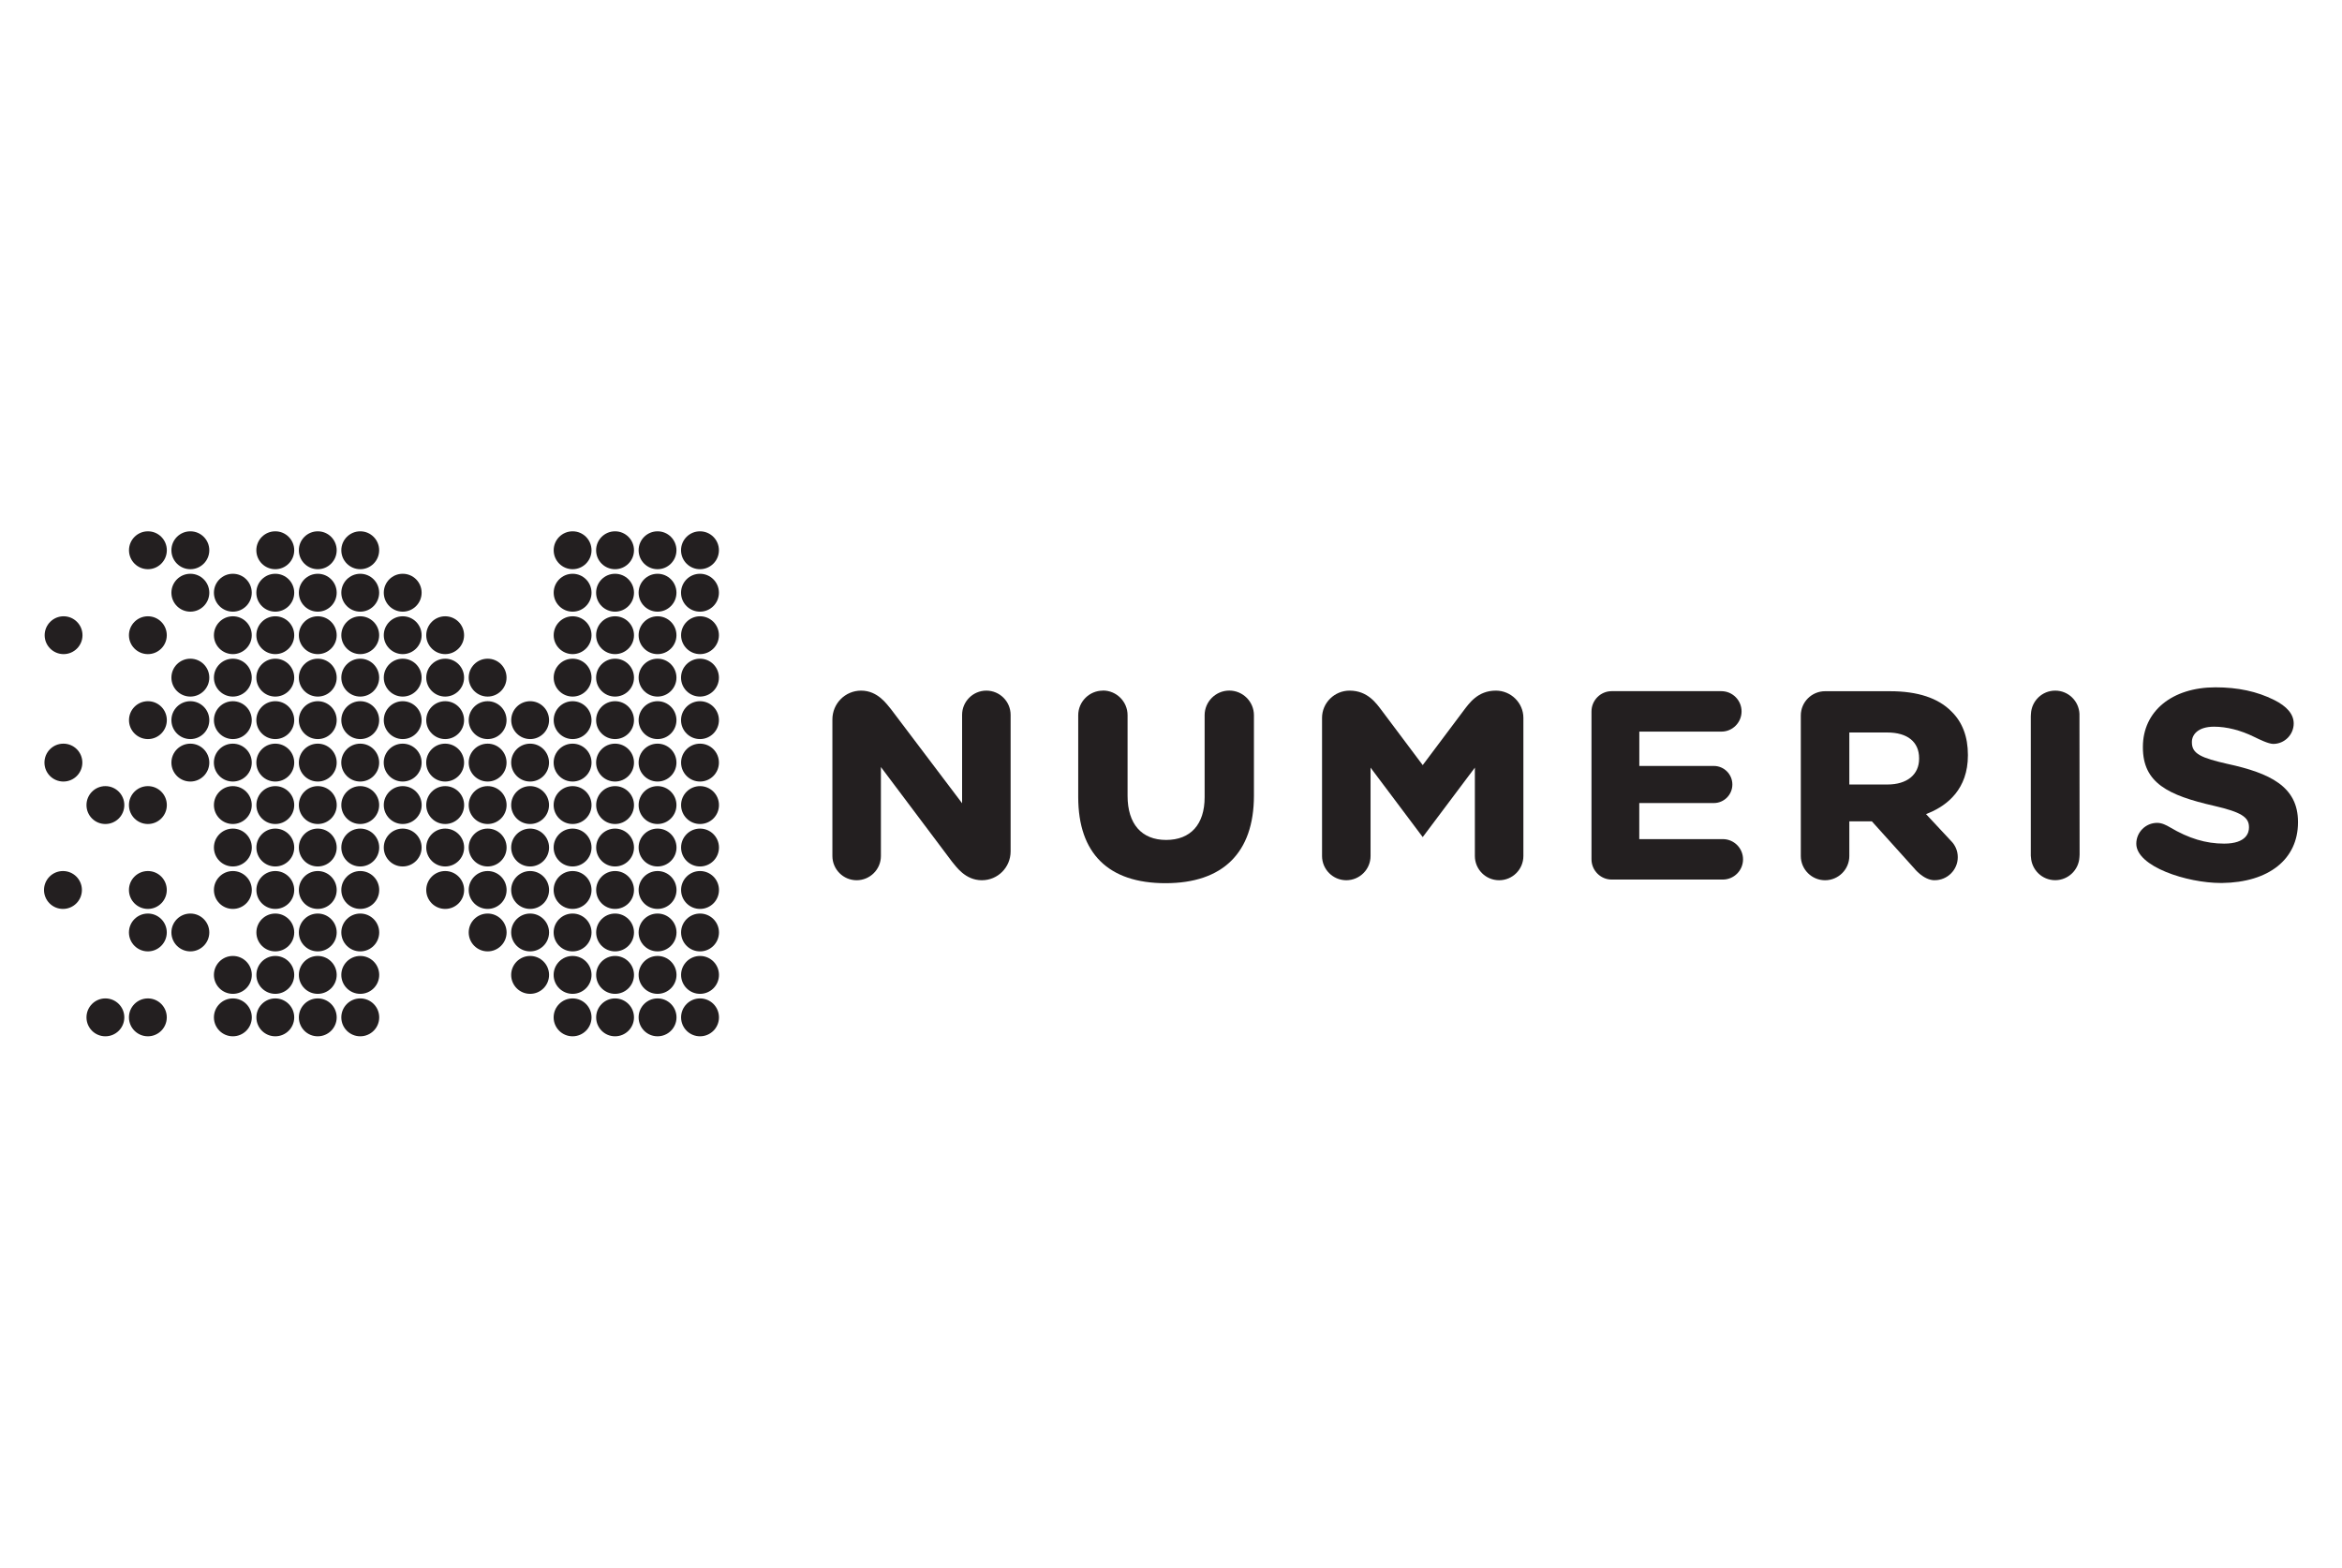 <?xml version="1.0" encoding="UTF-8"?>
<svg xmlns="http://www.w3.org/2000/svg" id="Layer_1" data-name="Layer 1" viewBox="0 0 956.028 640">
  <path d="M770.4,299.05h-15.487v21.231h15.587c7.954,0,12.896-4.018,12.896-10.505v-.221c0-6.668-4.74-10.505-12.996-10.505Z" style="fill: none; stroke-width: 0px;"></path>
  <path d="M147.062,232.383c4.258,0,7.713-3.475,7.713-7.733,0-4.278-3.455-7.733-7.713-7.733s-7.733,3.455-7.733,7.733,3.475,7.733,7.733,7.733Z" style="fill: #231f20; stroke-width: 0px;"></path>
  <path d="M129.727,232.383c4.258,0,7.713-3.475,7.713-7.733,0-4.278-3.435-7.733-7.713-7.733s-7.733,3.455-7.733,7.733,3.475,7.733,7.733,7.733Z" style="fill: #231f20; stroke-width: 0px;"></path>
  <path d="M112.373,216.917c-4.278,0-7.733,3.455-7.733,7.733s3.455,7.733,7.733,7.733,7.733-3.475,7.733-7.733c0-4.278-3.455-7.733-7.733-7.733Z" style="fill: #231f20; stroke-width: 0px;"></path>
  <path d="M147.062,249.718c4.258,0,7.713-3.475,7.713-7.733,0-4.278-3.455-7.733-7.713-7.733s-7.733,3.455-7.733,7.733,3.475,7.733,7.733,7.733Z" style="fill: #231f20; stroke-width: 0px;"></path>
  <path d="M164.396,249.718c4.258,0,7.713-3.475,7.713-7.733,0-4.278-3.435-7.733-7.713-7.733s-7.733,3.455-7.733,7.733,3.475,7.733,7.733,7.733Z" style="fill: #231f20; stroke-width: 0px;"></path>
  <path d="M129.727,249.718c4.258,0,7.713-3.475,7.713-7.733,0-4.278-3.435-7.733-7.713-7.733s-7.733,3.455-7.733,7.733,3.475,7.733,7.733,7.733Z" style="fill: #231f20; stroke-width: 0px;"></path>
  <path d="M112.373,234.251c-4.278,0-7.733,3.455-7.733,7.733s3.455,7.733,7.733,7.733,7.733-3.475,7.733-7.733c0-4.278-3.455-7.733-7.733-7.733Z" style="fill: #231f20; stroke-width: 0px;"></path>
  <path d="M95.058,249.718c4.258,0,7.713-3.475,7.713-7.733,0-4.278-3.435-7.733-7.713-7.733s-7.733,3.455-7.733,7.733,3.475,7.733,7.733,7.733Z" style="fill: #231f20; stroke-width: 0px;"></path>
  <path d="M147.062,267.053c4.258,0,7.713-3.455,7.713-7.713,0-4.278-3.455-7.733-7.713-7.733s-7.733,3.475-7.733,7.733,3.475,7.713,7.733,7.713Z" style="fill: #231f20; stroke-width: 0px;"></path>
  <path d="M164.396,267.053c4.258,0,7.713-3.455,7.713-7.713,0-4.278-3.435-7.733-7.713-7.733s-7.733,3.475-7.733,7.733,3.475,7.713,7.733,7.713Z" style="fill: #231f20; stroke-width: 0px;"></path>
  <path d="M181.731,267.053c4.238,0,7.713-3.455,7.713-7.713,0-4.278-3.435-7.733-7.713-7.733s-7.733,3.475-7.733,7.733,3.495,7.713,7.733,7.713Z" style="fill: #231f20; stroke-width: 0px;"></path>
  <path d="M129.727,267.053c4.258,0,7.713-3.455,7.713-7.713,0-4.278-3.435-7.733-7.713-7.733s-7.733,3.475-7.733,7.733,3.475,7.713,7.733,7.713Z" style="fill: #231f20; stroke-width: 0px;"></path>
  <path d="M112.373,251.606c-4.278,0-7.733,3.475-7.733,7.733s3.455,7.713,7.733,7.713,7.733-3.455,7.733-7.713c0-4.278-3.455-7.733-7.733-7.733Z" style="fill: #231f20; stroke-width: 0px;"></path>
  <path d="M95.058,267.053c4.258,0,7.713-3.455,7.713-7.713,0-4.278-3.435-7.733-7.713-7.733s-7.733,3.475-7.733,7.733,3.475,7.713,7.733,7.713Z" style="fill: #231f20; stroke-width: 0px;"></path>
  <path d="M147.062,284.387c4.258,0,7.713-3.475,7.713-7.733,0-4.278-3.455-7.733-7.713-7.733s-7.733,3.455-7.733,7.733,3.475,7.733,7.733,7.733Z" style="fill: #231f20; stroke-width: 0px;"></path>
  <path d="M164.396,284.387c4.258,0,7.713-3.475,7.713-7.733,0-4.278-3.435-7.733-7.713-7.733s-7.733,3.455-7.733,7.733,3.475,7.733,7.733,7.733Z" style="fill: #231f20; stroke-width: 0px;"></path>
  <path d="M181.731,284.387c4.238,0,7.713-3.475,7.713-7.733,0-4.278-3.435-7.733-7.713-7.733s-7.733,3.455-7.733,7.733,3.495,7.733,7.733,7.733Z" style="fill: #231f20; stroke-width: 0px;"></path>
  <path d="M199.065,284.387c4.258,0,7.713-3.475,7.713-7.733,0-4.278-3.435-7.733-7.713-7.733s-7.733,3.455-7.733,7.733,3.475,7.733,7.733,7.733Z" style="fill: #231f20; stroke-width: 0px;"></path>
  <path d="M129.727,284.387c4.258,0,7.713-3.475,7.713-7.733,0-4.278-3.435-7.733-7.713-7.733s-7.733,3.455-7.733,7.733,3.475,7.733,7.733,7.733Z" style="fill: #231f20; stroke-width: 0px;"></path>
  <path d="M112.373,268.92c-4.278,0-7.733,3.455-7.733,7.733s3.455,7.733,7.733,7.733,7.733-3.475,7.733-7.733c0-4.278-3.455-7.733-7.733-7.733Z" style="fill: #231f20; stroke-width: 0px;"></path>
  <path d="M95.058,284.387c4.258,0,7.713-3.475,7.713-7.733,0-4.278-3.435-7.733-7.713-7.733s-7.733,3.455-7.733,7.733,3.475,7.733,7.733,7.733Z" style="fill: #231f20; stroke-width: 0px;"></path>
  <path d="M147.062,301.742c4.258,0,7.713-3.475,7.713-7.733,0-4.278-3.455-7.733-7.713-7.733s-7.733,3.475-7.733,7.733,3.475,7.733,7.733,7.733Z" style="fill: #231f20; stroke-width: 0px;"></path>
  <path d="M164.396,301.742c4.258,0,7.713-3.475,7.713-7.733,0-4.278-3.435-7.733-7.713-7.733s-7.733,3.475-7.733,7.733,3.475,7.733,7.733,7.733Z" style="fill: #231f20; stroke-width: 0px;"></path>
  <path d="M181.731,301.742c4.238,0,7.713-3.475,7.713-7.733,0-4.278-3.435-7.733-7.713-7.733s-7.733,3.475-7.733,7.733,3.495,7.733,7.733,7.733Z" style="fill: #231f20; stroke-width: 0px;"></path>
  <path d="M199.065,301.742c4.258,0,7.713-3.475,7.713-7.733,0-4.278-3.435-7.733-7.713-7.733s-7.733,3.475-7.733,7.733,3.475,7.733,7.733,7.733Z" style="fill: #231f20; stroke-width: 0px;"></path>
  <path d="M216.42,286.275c-4.278,0-7.733,3.475-7.733,7.733s3.475,7.733,7.733,7.733,7.713-3.475,7.713-7.733c0-4.278-3.435-7.733-7.713-7.733Z" style="fill: #231f20; stroke-width: 0px;"></path>
  <path d="M129.727,301.742c4.258,0,7.713-3.475,7.713-7.733,0-4.278-3.435-7.733-7.713-7.733s-7.733,3.475-7.733,7.733,3.475,7.733,7.733,7.733Z" style="fill: #231f20; stroke-width: 0px;"></path>
  <path d="M112.373,286.275c-4.278,0-7.733,3.475-7.733,7.733s3.455,7.733,7.733,7.733,7.733-3.475,7.733-7.733c0-4.278-3.455-7.733-7.733-7.733Z" style="fill: #231f20; stroke-width: 0px;"></path>
  <path d="M95.058,301.742c4.258,0,7.713-3.475,7.713-7.733,0-4.278-3.435-7.733-7.713-7.733s-7.733,3.475-7.733,7.733,3.475,7.733,7.733,7.733Z" style="fill: #231f20; stroke-width: 0px;"></path>
  <path d="M147.042,319.076c4.258,0,7.733-3.475,7.733-7.733,0-4.278-3.455-7.733-7.733-7.733s-7.733,3.455-7.733,7.733,3.475,7.733,7.733,7.733Z" style="fill: #231f20; stroke-width: 0px;"></path>
  <path d="M164.376,319.076c4.278,0,7.733-3.475,7.733-7.733,0-4.278-3.455-7.733-7.733-7.733s-7.733,3.455-7.733,7.733,3.455,7.733,7.733,7.733Z" style="fill: #231f20; stroke-width: 0px;"></path>
  <path d="M181.711,319.076c4.278,0,7.733-3.475,7.733-7.733,0-4.278-3.455-7.733-7.733-7.733s-7.733,3.455-7.733,7.733,3.455,7.733,7.733,7.733Z" style="fill: #231f20; stroke-width: 0px;"></path>
  <path d="M199.065,319.076c4.258,0,7.713-3.475,7.713-7.733,0-4.278-3.435-7.733-7.713-7.733s-7.733,3.455-7.733,7.733,3.475,7.733,7.733,7.733Z" style="fill: #231f20; stroke-width: 0px;"></path>
  <path d="M216.4,319.076c4.258,0,7.713-3.475,7.713-7.733,0-4.278-3.435-7.733-7.713-7.733s-7.733,3.455-7.733,7.733,3.475,7.733,7.733,7.733Z" style="fill: #231f20; stroke-width: 0px;"></path>
  <path d="M129.727,319.076c4.258,0,7.713-3.475,7.713-7.733,0-4.278-3.435-7.733-7.713-7.733s-7.733,3.455-7.733,7.733,3.475,7.733,7.733,7.733Z" style="fill: #231f20; stroke-width: 0px;"></path>
  <path d="M112.373,303.609c-4.278,0-7.733,3.455-7.733,7.733s3.455,7.733,7.733,7.733,7.733-3.475,7.733-7.733c0-4.278-3.455-7.733-7.733-7.733Z" style="fill: #231f20; stroke-width: 0px;"></path>
  <path d="M95.038,319.076c4.278,0,7.733-3.475,7.733-7.733,0-4.278-3.455-7.733-7.733-7.733s-7.733,3.455-7.733,7.733,3.455,7.733,7.733,7.733Z" style="fill: #231f20; stroke-width: 0px;"></path>
  <path d="M285.738,232.383c4.278,0,7.733-3.475,7.733-7.733,0-4.278-3.455-7.733-7.733-7.733s-7.733,3.455-7.733,7.733,3.455,7.733,7.733,7.733Z" style="fill: #231f20; stroke-width: 0px;"></path>
  <path d="M268.423,232.383c4.258,0,7.713-3.475,7.713-7.733,0-4.278-3.435-7.733-7.713-7.733s-7.733,3.455-7.733,7.733,3.475,7.733,7.733,7.733Z" style="fill: #231f20; stroke-width: 0px;"></path>
  <path d="M251.069,216.917c-4.278,0-7.733,3.455-7.733,7.733s3.455,7.733,7.733,7.733,7.733-3.475,7.733-7.733c0-4.278-3.455-7.733-7.733-7.733Z" style="fill: #231f20; stroke-width: 0px;"></path>
  <path d="M233.754,216.917c-4.278,0-7.733,3.455-7.733,7.733s3.475,7.733,7.733,7.733,7.713-3.475,7.713-7.733c0-4.278-3.435-7.733-7.713-7.733Z" style="fill: #231f20; stroke-width: 0px;"></path>
  <path d="M285.738,249.718c4.278,0,7.733-3.475,7.733-7.733,0-4.278-3.455-7.733-7.733-7.733s-7.733,3.455-7.733,7.733,3.455,7.733,7.733,7.733Z" style="fill: #231f20; stroke-width: 0px;"></path>
  <path d="M268.423,249.718c4.258,0,7.713-3.475,7.713-7.733,0-4.278-3.435-7.733-7.713-7.733s-7.733,3.455-7.733,7.733,3.475,7.733,7.733,7.733Z" style="fill: #231f20; stroke-width: 0px;"></path>
  <path d="M251.069,234.251c-4.278,0-7.733,3.455-7.733,7.733s3.455,7.733,7.733,7.733,7.733-3.475,7.733-7.733c0-4.278-3.455-7.733-7.733-7.733Z" style="fill: #231f20; stroke-width: 0px;"></path>
  <path d="M233.754,234.251c-4.278,0-7.733,3.455-7.733,7.733s3.475,7.733,7.733,7.733,7.713-3.475,7.713-7.733c0-4.278-3.435-7.733-7.713-7.733Z" style="fill: #231f20; stroke-width: 0px;"></path>
  <path d="M268.423,267.053c4.258,0,7.713-3.455,7.713-7.713,0-4.278-3.435-7.733-7.713-7.733s-7.733,3.475-7.733,7.733,3.475,7.713,7.733,7.713Z" style="fill: #231f20; stroke-width: 0px;"></path>
  <path d="M278.025,259.339c0,4.258,3.475,7.713,7.733,7.713s7.713-3.455,7.713-7.713c0-4.278-3.435-7.733-7.713-7.733s-7.733,3.475-7.733,7.733Z" style="fill: #231f20; stroke-width: 0px;"></path>
  <path d="M251.069,251.606c-4.278,0-7.733,3.475-7.733,7.733s3.455,7.713,7.733,7.713,7.733-3.455,7.733-7.713c0-4.278-3.455-7.733-7.733-7.733Z" style="fill: #231f20; stroke-width: 0px;"></path>
  <path d="M233.754,251.606c-4.278,0-7.733,3.475-7.733,7.733s3.475,7.713,7.733,7.713,7.713-3.455,7.713-7.713c0-4.278-3.435-7.733-7.713-7.733Z" style="fill: #231f20; stroke-width: 0px;"></path>
  <path d="M285.738,284.387c4.278,0,7.733-3.475,7.733-7.733,0-4.278-3.455-7.733-7.733-7.733s-7.733,3.455-7.733,7.733,3.455,7.733,7.733,7.733Z" style="fill: #231f20; stroke-width: 0px;"></path>
  <path d="M268.423,284.387c4.258,0,7.713-3.475,7.713-7.733,0-4.278-3.435-7.733-7.713-7.733s-7.733,3.455-7.733,7.733,3.475,7.733,7.733,7.733Z" style="fill: #231f20; stroke-width: 0px;"></path>
  <path d="M251.069,268.92c-4.278,0-7.733,3.455-7.733,7.733s3.455,7.733,7.733,7.733,7.733-3.475,7.733-7.733c0-4.278-3.455-7.733-7.733-7.733Z" style="fill: #231f20; stroke-width: 0px;"></path>
  <path d="M233.754,268.92c-4.278,0-7.733,3.455-7.733,7.733s3.475,7.733,7.733,7.733,7.713-3.475,7.713-7.733c0-4.278-3.435-7.733-7.713-7.733Z" style="fill: #231f20; stroke-width: 0px;"></path>
  <path d="M285.738,301.742c4.278,0,7.733-3.475,7.733-7.733,0-4.278-3.455-7.733-7.733-7.733s-7.733,3.475-7.733,7.733,3.455,7.733,7.733,7.733Z" style="fill: #231f20; stroke-width: 0px;"></path>
  <path d="M268.423,301.742c4.258,0,7.713-3.475,7.713-7.733,0-4.278-3.435-7.733-7.713-7.733s-7.733,3.475-7.733,7.733,3.475,7.733,7.733,7.733Z" style="fill: #231f20; stroke-width: 0px;"></path>
  <path d="M251.069,286.275c-4.278,0-7.733,3.475-7.733,7.733s3.455,7.733,7.733,7.733,7.733-3.475,7.733-7.733c0-4.278-3.455-7.733-7.733-7.733Z" style="fill: #231f20; stroke-width: 0px;"></path>
  <path d="M233.754,286.275c-4.278,0-7.733,3.475-7.733,7.733s3.475,7.733,7.733,7.733,7.713-3.475,7.713-7.733c0-4.278-3.435-7.733-7.713-7.733Z" style="fill: #231f20; stroke-width: 0px;"></path>
  <path d="M278.025,311.343c0,4.278,3.475,7.733,7.733,7.733s7.713-3.475,7.713-7.733c0-4.278-3.435-7.733-7.713-7.733s-7.733,3.455-7.733,7.733Z" style="fill: #231f20; stroke-width: 0px;"></path>
  <path d="M268.423,319.076c4.258,0,7.713-3.475,7.713-7.733,0-4.278-3.435-7.733-7.713-7.733s-7.733,3.455-7.733,7.733,3.475,7.733,7.733,7.733Z" style="fill: #231f20; stroke-width: 0px;"></path>
  <path d="M251.069,303.609c-4.278,0-7.733,3.455-7.733,7.733s3.455,7.733,7.733,7.733,7.733-3.475,7.733-7.733c0-4.278-3.455-7.733-7.733-7.733Z" style="fill: #231f20; stroke-width: 0px;"></path>
  <path d="M233.734,303.609c-4.278,0-7.733,3.455-7.733,7.733s3.455,7.733,7.733,7.733,7.733-3.475,7.733-7.733c0-4.278-3.455-7.733-7.733-7.733Z" style="fill: #231f20; stroke-width: 0px;"></path>
  <path d="M233.734,407.616c-4.278,0-7.733,3.475-7.733,7.733,0,4.278,3.455,7.733,7.733,7.733s7.733-3.455,7.733-7.733-3.455-7.733-7.733-7.733Z" style="fill: #231f20; stroke-width: 0px;"></path>
  <path d="M251.069,407.616c-4.258,0-7.713,3.475-7.713,7.733,0,4.278,3.435,7.733,7.713,7.733s7.733-3.455,7.733-7.733-3.475-7.733-7.733-7.733Z" style="fill: #231f20; stroke-width: 0px;"></path>
  <path d="M268.423,407.616c-4.278,0-7.733,3.475-7.733,7.733,0,4.278,3.455,7.733,7.733,7.733s7.733-3.455,7.733-7.733-3.455-7.733-7.733-7.733Z" style="fill: #231f20; stroke-width: 0px;"></path>
  <path d="M285.758,407.616c-4.278,0-7.733,3.475-7.733,7.733,0,4.278,3.455,7.733,7.733,7.733s7.733-3.455,7.733-7.733-3.455-7.733-7.733-7.733Z" style="fill: #231f20; stroke-width: 0px;"></path>
  <path d="M233.734,390.282c-4.278,0-7.733,3.475-7.733,7.733,0,4.278,3.455,7.733,7.733,7.733s7.733-3.455,7.733-7.733-3.455-7.733-7.733-7.733Z" style="fill: #231f20; stroke-width: 0px;"></path>
  <path d="M216.4,390.282c-4.258,0-7.733,3.475-7.733,7.733,0,4.278,3.455,7.733,7.733,7.733s7.733-3.455,7.733-7.733-3.475-7.733-7.733-7.733Z" style="fill: #231f20; stroke-width: 0px;"></path>
  <path d="M251.069,390.282c-4.258,0-7.713,3.475-7.713,7.733,0,4.278,3.435,7.733,7.713,7.733s7.733-3.455,7.733-7.733-3.475-7.733-7.733-7.733Z" style="fill: #231f20; stroke-width: 0px;"></path>
  <path d="M268.423,390.282c-4.278,0-7.733,3.475-7.733,7.733,0,4.278,3.455,7.733,7.733,7.733s7.733-3.455,7.733-7.733-3.455-7.733-7.733-7.733Z" style="fill: #231f20; stroke-width: 0px;"></path>
  <path d="M285.758,390.282c-4.278,0-7.733,3.475-7.733,7.733,0,4.278,3.455,7.733,7.733,7.733s7.733-3.455,7.733-7.733-3.455-7.733-7.733-7.733Z" style="fill: #231f20; stroke-width: 0px;"></path>
  <path d="M233.734,372.968c-4.278,0-7.733,3.455-7.733,7.713,0,4.278,3.455,7.733,7.733,7.733s7.733-3.475,7.733-7.733-3.455-7.713-7.733-7.713Z" style="fill: #231f20; stroke-width: 0px;"></path>
  <path d="M216.4,372.968c-4.258,0-7.733,3.455-7.733,7.713,0,4.278,3.455,7.733,7.733,7.733s7.733-3.475,7.733-7.733-3.475-7.713-7.733-7.713Z" style="fill: #231f20; stroke-width: 0px;"></path>
  <path d="M199.065,372.968c-4.278,0-7.733,3.455-7.733,7.713,0,4.278,3.475,7.733,7.733,7.733s7.733-3.475,7.733-7.733-3.455-7.713-7.733-7.713Z" style="fill: #231f20; stroke-width: 0px;"></path>
  <path d="M251.069,372.968c-4.258,0-7.713,3.455-7.713,7.713,0,4.278,3.435,7.733,7.713,7.733s7.733-3.475,7.733-7.733-3.475-7.713-7.733-7.713Z" style="fill: #231f20; stroke-width: 0px;"></path>
  <path d="M268.423,372.968c-4.278,0-7.733,3.455-7.733,7.713,0,4.278,3.455,7.733,7.733,7.733s7.733-3.475,7.733-7.733-3.455-7.713-7.733-7.713Z" style="fill: #231f20; stroke-width: 0px;"></path>
  <path d="M285.758,372.968c-4.278,0-7.733,3.455-7.733,7.713,0,4.278,3.455,7.733,7.733,7.733s7.733-3.475,7.733-7.733-3.455-7.713-7.733-7.713Z" style="fill: #231f20; stroke-width: 0px;"></path>
  <path d="M233.734,355.613c-4.278,0-7.733,3.475-7.733,7.733,0,4.278,3.455,7.733,7.733,7.733s7.733-3.455,7.733-7.733-3.455-7.733-7.733-7.733Z" style="fill: #231f20; stroke-width: 0px;"></path>
  <path d="M216.4,355.613c-4.258,0-7.733,3.475-7.733,7.733,0,4.278,3.455,7.733,7.733,7.733s7.733-3.455,7.733-7.733-3.475-7.733-7.733-7.733Z" style="fill: #231f20; stroke-width: 0px;"></path>
  <path d="M199.065,355.613c-4.278,0-7.733,3.475-7.733,7.733,0,4.278,3.475,7.733,7.733,7.733s7.733-3.455,7.733-7.733-3.455-7.733-7.733-7.733Z" style="fill: #231f20; stroke-width: 0px;"></path>
  <path d="M181.731,355.613c-4.278,0-7.733,3.475-7.733,7.733,0,4.278,3.455,7.733,7.733,7.733s7.733-3.455,7.733-7.733-3.455-7.733-7.733-7.733Z" style="fill: #231f20; stroke-width: 0px;"></path>
  <path d="M251.069,355.613c-4.258,0-7.713,3.475-7.713,7.733,0,4.278,3.435,7.733,7.713,7.733s7.733-3.455,7.733-7.733-3.475-7.733-7.733-7.733Z" style="fill: #231f20; stroke-width: 0px;"></path>
  <path d="M268.423,355.613c-4.278,0-7.733,3.475-7.733,7.733,0,4.278,3.455,7.733,7.733,7.733s7.733-3.455,7.733-7.733-3.455-7.733-7.733-7.733Z" style="fill: #231f20; stroke-width: 0px;"></path>
  <path d="M285.758,355.613c-4.278,0-7.733,3.475-7.733,7.733,0,4.278,3.455,7.733,7.733,7.733s7.733-3.455,7.733-7.733-3.455-7.733-7.733-7.733Z" style="fill: #231f20; stroke-width: 0px;"></path>
  <path d="M233.734,338.278c-4.278,0-7.733,3.475-7.733,7.733,0,4.278,3.455,7.733,7.733,7.733s7.733-3.475,7.733-7.733-3.455-7.733-7.733-7.733Z" style="fill: #231f20; stroke-width: 0px;"></path>
  <path d="M216.4,338.278c-4.258,0-7.733,3.475-7.733,7.733,0,4.278,3.455,7.733,7.733,7.733s7.733-3.475,7.733-7.733-3.475-7.733-7.733-7.733Z" style="fill: #231f20; stroke-width: 0px;"></path>
  <path d="M199.065,338.278c-4.278,0-7.733,3.475-7.733,7.733,0,4.278,3.475,7.733,7.733,7.733s7.733-3.475,7.733-7.733-3.455-7.733-7.733-7.733Z" style="fill: #231f20; stroke-width: 0px;"></path>
  <path d="M181.731,338.278c-4.278,0-7.733,3.475-7.733,7.733,0,4.278,3.455,7.733,7.733,7.733s7.733-3.475,7.733-7.733-3.455-7.733-7.733-7.733Z" style="fill: #231f20; stroke-width: 0px;"></path>
  <path d="M164.376,338.278c-4.258,0-7.713,3.475-7.713,7.733,0,4.278,3.435,7.733,7.713,7.733s7.733-3.475,7.733-7.733-3.475-7.733-7.733-7.733Z" style="fill: #231f20; stroke-width: 0px;"></path>
  <path d="M251.069,338.278c-4.258,0-7.713,3.475-7.713,7.733,0,4.278,3.435,7.733,7.713,7.733s7.733-3.475,7.733-7.733-3.475-7.733-7.733-7.733Z" style="fill: #231f20; stroke-width: 0px;"></path>
  <path d="M268.423,338.278c-4.278,0-7.733,3.475-7.733,7.733,0,4.278,3.455,7.733,7.733,7.733s7.733-3.475,7.733-7.733-3.455-7.733-7.733-7.733Z" style="fill: #231f20; stroke-width: 0px;"></path>
  <path d="M285.758,338.278c-4.278,0-7.733,3.475-7.733,7.733,0,4.278,3.455,7.733,7.733,7.733s7.733-3.475,7.733-7.733-3.455-7.733-7.733-7.733Z" style="fill: #231f20; stroke-width: 0px;"></path>
  <path d="M233.734,320.944c-4.278,0-7.733,3.475-7.733,7.733,0,4.278,3.455,7.733,7.733,7.733s7.733-3.455,7.733-7.733-3.455-7.733-7.733-7.733Z" style="fill: #231f20; stroke-width: 0px;"></path>
  <path d="M216.38,336.411c4.278,0,7.733-3.455,7.733-7.733s-3.475-7.733-7.733-7.733-7.713,3.475-7.713,7.733c0,4.278,3.435,7.733,7.713,7.733Z" style="fill: #231f20; stroke-width: 0px;"></path>
  <path d="M199.065,320.944c-4.278,0-7.733,3.475-7.733,7.733,0,4.278,3.455,7.733,7.733,7.733s7.733-3.455,7.733-7.733-3.455-7.733-7.733-7.733Z" style="fill: #231f20; stroke-width: 0px;"></path>
  <path d="M181.731,320.944c-4.278,0-7.733,3.475-7.733,7.733,0,4.278,3.455,7.733,7.733,7.733s7.733-3.455,7.733-7.733-3.455-7.733-7.733-7.733Z" style="fill: #231f20; stroke-width: 0px;"></path>
  <path d="M164.396,320.944c-4.258,0-7.733,3.475-7.733,7.733,0,4.278,3.475,7.733,7.733,7.733s7.733-3.455,7.733-7.733-3.475-7.733-7.733-7.733Z" style="fill: #231f20; stroke-width: 0px;"></path>
  <path d="M251.069,320.944c-4.258,0-7.713,3.475-7.713,7.733,0,4.278,3.435,7.733,7.713,7.733s7.733-3.455,7.733-7.733-3.475-7.733-7.733-7.733Z" style="fill: #231f20; stroke-width: 0px;"></path>
  <path d="M268.403,320.944c-4.258,0-7.713,3.475-7.713,7.733,0,4.278,3.435,7.733,7.713,7.733s7.733-3.455,7.733-7.733-3.475-7.733-7.733-7.733Z" style="fill: #231f20; stroke-width: 0px;"></path>
  <path d="M285.758,320.944c-4.278,0-7.733,3.475-7.733,7.733,0,4.278,3.455,7.733,7.733,7.733s7.733-3.455,7.733-7.733-3.455-7.733-7.733-7.733Z" style="fill: #231f20; stroke-width: 0px;"></path>
  <path d="M43.015,407.616c-4.258,0-7.713,3.475-7.713,7.733,0,4.278,3.435,7.733,7.713,7.733s7.733-3.455,7.733-7.733-3.475-7.733-7.733-7.733Z" style="fill: #231f20; stroke-width: 0px;"></path>
  <path d="M60.369,407.616c-4.278,0-7.733,3.475-7.733,7.733,0,4.278,3.475,7.733,7.733,7.733s7.713-3.455,7.713-7.733-3.435-7.733-7.713-7.733Z" style="fill: #231f20; stroke-width: 0px;"></path>
  <path d="M60.369,372.968c-4.278,0-7.733,3.455-7.733,7.713,0,4.278,3.475,7.733,7.733,7.733s7.713-3.475,7.713-7.733-3.435-7.713-7.713-7.713Z" style="fill: #231f20; stroke-width: 0px;"></path>
  <path d="M77.704,372.968c-4.278,0-7.733,3.455-7.733,7.713,0,4.278,3.475,7.733,7.733,7.733s7.733-3.475,7.733-7.733-3.455-7.713-7.733-7.713Z" style="fill: #231f20; stroke-width: 0px;"></path>
  <path d="M25.7,355.613c-4.278,0-7.733,3.475-7.733,7.733,0,4.278,3.475,7.733,7.733,7.733s7.733-3.455,7.733-7.733-3.455-7.733-7.733-7.733Z" style="fill: #231f20; stroke-width: 0px;"></path>
  <path d="M60.369,355.613c-4.278,0-7.733,3.475-7.733,7.733,0,4.278,3.475,7.733,7.733,7.733s7.713-3.455,7.713-7.733-3.435-7.733-7.713-7.733Z" style="fill: #231f20; stroke-width: 0px;"></path>
  <path d="M43.015,320.944c-4.258,0-7.713,3.475-7.713,7.733,0,4.278,3.435,7.733,7.713,7.733s7.733-3.455,7.733-7.733-3.475-7.733-7.733-7.733Z" style="fill: #231f20; stroke-width: 0px;"></path>
  <path d="M60.369,320.944c-4.278,0-7.733,3.475-7.733,7.733,0,4.278,3.455,7.733,7.733,7.733s7.733-3.455,7.733-7.733-3.455-7.733-7.733-7.733Z" style="fill: #231f20; stroke-width: 0px;"></path>
  <path d="M77.704,216.917c-4.278,0-7.733,3.455-7.733,7.733s3.455,7.733,7.733,7.733,7.733-3.475,7.733-7.733c0-4.278-3.455-7.733-7.733-7.733Z" style="fill: #231f20; stroke-width: 0px;"></path>
  <path d="M60.389,216.917c-4.278,0-7.733,3.455-7.733,7.733s3.475,7.733,7.733,7.733,7.713-3.475,7.713-7.733c0-4.278-3.435-7.733-7.713-7.733Z" style="fill: #231f20; stroke-width: 0px;"></path>
  <path d="M77.704,234.251c-4.278,0-7.733,3.455-7.733,7.733s3.455,7.733,7.733,7.733,7.733-3.475,7.733-7.733c0-4.278-3.455-7.733-7.733-7.733Z" style="fill: #231f20; stroke-width: 0px;"></path>
  <path d="M60.369,267.053c4.258,0,7.713-3.455,7.713-7.713,0-4.278-3.435-7.733-7.713-7.733s-7.733,3.475-7.733,7.733,3.475,7.713,7.733,7.713Z" style="fill: #231f20; stroke-width: 0px;"></path>
  <path d="M25.962,251.606c-4.258,0-7.733,3.475-7.733,7.733s3.475,7.713,7.733,7.713,7.713-3.455,7.713-7.713c0-4.278-3.455-7.733-7.713-7.733Z" style="fill: #231f20; stroke-width: 0px;"></path>
  <path d="M77.704,268.92c-4.278,0-7.733,3.455-7.733,7.733s3.455,7.733,7.733,7.733,7.733-3.475,7.733-7.733c0-4.278-3.455-7.733-7.733-7.733Z" style="fill: #231f20; stroke-width: 0px;"></path>
  <path d="M77.704,286.275c-4.278,0-7.733,3.475-7.733,7.733s3.455,7.733,7.733,7.733,7.733-3.475,7.733-7.733c0-4.278-3.455-7.733-7.733-7.733Z" style="fill: #231f20; stroke-width: 0px;"></path>
  <path d="M60.389,286.275c-4.278,0-7.733,3.475-7.733,7.733s3.475,7.733,7.733,7.733,7.713-3.475,7.713-7.733c0-4.278-3.435-7.733-7.713-7.733Z" style="fill: #231f20; stroke-width: 0px;"></path>
  <path d="M77.704,303.609c-4.258,0-7.733,3.455-7.733,7.733s3.455,7.733,7.733,7.733,7.733-3.475,7.733-7.733c0-4.278-3.475-7.733-7.733-7.733Z" style="fill: #231f20; stroke-width: 0px;"></path>
  <path d="M25.881,303.609c-4.278,0-7.733,3.455-7.733,7.733s3.455,7.733,7.733,7.733,7.733-3.475,7.733-7.733c0-4.278-3.455-7.733-7.733-7.733Z" style="fill: #231f20; stroke-width: 0px;"></path>
  <path d="M95.058,407.616c-4.278,0-7.733,3.475-7.733,7.733,0,4.278,3.455,7.733,7.733,7.733s7.733-3.455,7.733-7.733-3.455-7.733-7.733-7.733Z" style="fill: #231f20; stroke-width: 0px;"></path>
  <path d="M112.373,407.616c-4.258,0-7.713,3.475-7.713,7.733,0,4.278,3.435,7.733,7.713,7.733s7.733-3.455,7.733-7.733-3.475-7.733-7.733-7.733Z" style="fill: #231f20; stroke-width: 0px;"></path>
  <path d="M129.707,407.616c-4.258,0-7.713,3.475-7.713,7.733,0,4.278,3.435,7.733,7.713,7.733s7.733-3.455,7.733-7.733-3.475-7.733-7.733-7.733Z" style="fill: #231f20; stroke-width: 0px;"></path>
  <path d="M147.062,407.616c-4.278,0-7.733,3.475-7.733,7.733,0,4.278,3.455,7.733,7.733,7.733s7.733-3.455,7.733-7.733-3.455-7.733-7.733-7.733Z" style="fill: #231f20; stroke-width: 0px;"></path>
  <path d="M95.058,390.282c-4.278,0-7.733,3.475-7.733,7.733,0,4.278,3.455,7.733,7.733,7.733s7.733-3.455,7.733-7.733-3.455-7.733-7.733-7.733Z" style="fill: #231f20; stroke-width: 0px;"></path>
  <path d="M112.373,390.282c-4.258,0-7.713,3.475-7.713,7.733,0,4.278,3.435,7.733,7.713,7.733s7.733-3.455,7.733-7.733-3.475-7.733-7.733-7.733Z" style="fill: #231f20; stroke-width: 0px;"></path>
  <path d="M129.707,390.282c-4.258,0-7.713,3.475-7.713,7.733,0,4.278,3.435,7.733,7.713,7.733s7.733-3.455,7.733-7.733-3.475-7.733-7.733-7.733Z" style="fill: #231f20; stroke-width: 0px;"></path>
  <path d="M147.062,390.282c-4.278,0-7.733,3.475-7.733,7.733,0,4.278,3.455,7.733,7.733,7.733s7.733-3.455,7.733-7.733-3.455-7.733-7.733-7.733Z" style="fill: #231f20; stroke-width: 0px;"></path>
  <path d="M112.373,372.968c-4.258,0-7.713,3.455-7.713,7.713,0,4.278,3.435,7.733,7.713,7.733s7.733-3.475,7.733-7.733-3.475-7.713-7.733-7.713Z" style="fill: #231f20; stroke-width: 0px;"></path>
  <path d="M129.707,372.968c-4.258,0-7.713,3.455-7.713,7.713,0,4.278,3.435,7.733,7.713,7.733s7.733-3.475,7.733-7.733-3.475-7.713-7.733-7.713Z" style="fill: #231f20; stroke-width: 0px;"></path>
  <path d="M147.062,372.968c-4.278,0-7.733,3.455-7.733,7.713,0,4.278,3.455,7.733,7.733,7.733s7.733-3.475,7.733-7.733-3.455-7.713-7.733-7.713Z" style="fill: #231f20; stroke-width: 0px;"></path>
  <path d="M95.058,355.613c-4.278,0-7.733,3.475-7.733,7.733,0,4.278,3.455,7.733,7.733,7.733s7.733-3.455,7.733-7.733-3.455-7.733-7.733-7.733Z" style="fill: #231f20; stroke-width: 0px;"></path>
  <path d="M112.373,355.613c-4.258,0-7.713,3.475-7.713,7.733,0,4.278,3.435,7.733,7.713,7.733s7.733-3.455,7.733-7.733-3.475-7.733-7.733-7.733Z" style="fill: #231f20; stroke-width: 0px;"></path>
  <path d="M129.707,355.613c-4.258,0-7.713,3.475-7.713,7.733,0,4.278,3.435,7.733,7.713,7.733s7.733-3.455,7.733-7.733-3.475-7.733-7.733-7.733Z" style="fill: #231f20; stroke-width: 0px;"></path>
  <path d="M147.062,355.613c-4.278,0-7.733,3.475-7.733,7.733,0,4.278,3.455,7.733,7.733,7.733s7.733-3.455,7.733-7.733-3.455-7.733-7.733-7.733Z" style="fill: #231f20; stroke-width: 0px;"></path>
  <path d="M95.058,338.278c-4.278,0-7.733,3.475-7.733,7.733,0,4.278,3.455,7.733,7.733,7.733s7.733-3.475,7.733-7.733-3.455-7.733-7.733-7.733Z" style="fill: #231f20; stroke-width: 0px;"></path>
  <path d="M112.373,338.278c-4.258,0-7.713,3.475-7.713,7.733,0,4.278,3.435,7.733,7.713,7.733s7.733-3.475,7.733-7.733-3.475-7.733-7.733-7.733Z" style="fill: #231f20; stroke-width: 0px;"></path>
  <path d="M129.707,338.278c-4.258,0-7.713,3.475-7.713,7.733,0,4.278,3.435,7.733,7.713,7.733s7.733-3.475,7.733-7.733-3.475-7.733-7.733-7.733Z" style="fill: #231f20; stroke-width: 0px;"></path>
  <path d="M147.062,338.278c-4.278,0-7.733,3.475-7.733,7.733,0,4.278,3.455,7.733,7.733,7.733s7.733-3.475,7.733-7.733-3.455-7.733-7.733-7.733Z" style="fill: #231f20; stroke-width: 0px;"></path>
  <path d="M95.038,320.944c-4.258,0-7.713,3.475-7.713,7.733,0,4.278,3.455,7.733,7.713,7.733s7.733-3.455,7.733-7.733-3.475-7.733-7.733-7.733Z" style="fill: #231f20; stroke-width: 0px;"></path>
  <path d="M112.373,320.944c-4.258,0-7.713,3.475-7.713,7.733,0,4.278,3.435,7.733,7.713,7.733s7.733-3.455,7.733-7.733-3.475-7.733-7.733-7.733Z" style="fill: #231f20; stroke-width: 0px;"></path>
  <path d="M129.727,320.944c-4.278,0-7.733,3.475-7.733,7.733,0,4.278,3.455,7.733,7.733,7.733s7.733-3.455,7.733-7.733-3.455-7.733-7.733-7.733Z" style="fill: #231f20; stroke-width: 0px;"></path>
  <path d="M147.042,320.944c-4.258,0-7.713,3.475-7.713,7.733,0,4.278,3.435,7.733,7.713,7.733s7.733-3.455,7.733-7.733-3.475-7.733-7.733-7.733Z" style="fill: #231f20; stroke-width: 0px;"></path>
  <path d="M501.806,281.937c-5.544,0-10.063,4.519-10.063,10.063v33.504c0,11.067-5.725,17.415-15.727,17.415s-15.728-6.548-15.728-17.998v-32.941c0-5.544-4.519-10.063-10.063-10.063l-.02.04c-5.544,0-10.063,4.519-10.063,10.063v33.384c0,23.019,12.313,35.171,35.633,35.171s36.095-12.353,36.095-35.753v-32.821c0-5.543-4.519-10.063-10.063-10.063Z" style="fill: #231f20; stroke-width: 0px;"></path>
  <path d="M771.545,282.198h-26.534c-5.463,0-9.902,4.439-9.902,9.902v57.367c0,5.463,4.439,9.902,9.902,9.902s9.903-4.439,9.903-9.902v-14.141h9.2l17.234,19.123s3.796,4.921,8.416,4.921l.02-.02c5.182,0,9.4-4.218,9.4-9.4,0-2.491-.964-4.841-2.732-6.608l-10.224-10.967,1.446-.603c7.151-3.033,15.647-9.561,15.647-23.36v-.221c0-7.412-2.25-13.357-6.689-17.696-5.403-5.523-13.839-8.295-25.088-8.295ZM783.396,309.776c0,6.488-4.941,10.505-12.896,10.505h-15.587v-21.231h15.487c8.255,0,12.996,3.837,12.996,10.505v.221Z" style="fill: #231f20; stroke-width: 0px;"></path>
  <path d="M838.955,281.957c-5.303,0-9.641,4.158-9.902,9.481l-.06,1.044v56.904l.06.522c.281,5.303,4.62,9.44,9.902,9.44s9.621-4.158,9.903-9.44l.06-1.044-.06-57.427c-.261-5.323-4.6-9.481-9.903-9.481Z" style="fill: #231f20; stroke-width: 0px;"></path>
  <path d="M909.337,311.885c-10.766-2.451-14.583-4.138-14.583-8.778v-.221c0-2.853,2.37-6.207,9.039-6.207,5.202,0,10.867,1.446,16.37,4.158l.261.12c1.506.743,5.544,2.752,7.532,2.752,4.6,0,8.356-3.756,8.356-8.356,0-3.716-2.712-6.97-8.055-9.621-6.91-3.435-14.723-5.122-23.883-5.122-17.716,0-29.627,9.762-29.627,24.304v.221c0,14.482,10.224,19.564,29.085,23.862,10.907,2.531,14.221,4.56,14.221,8.657v.221c0,1.968-.984,6.548-10.164,6.548-7.432,0-14.462-2.129-22.095-6.668-1.506-.884-3.294-1.808-5.202-1.808h-.02c-4.7,0-8.517,3.816-8.517,8.516,0,9.3,20.629,16.029,34.549,16.029h.462c19.122-.241,30.993-9.722,30.993-24.747v-.221c0-14.442-11.489-19.886-28.723-23.642Z" style="fill: #231f20; stroke-width: 0px;"></path>
  <path d="M402.64,281.957c-5.463,0-9.902,4.439-9.902,9.902v36.075l-29.045-38.425c-1.647-1.908-5.303-7.552-12.172-7.552-6.508,0-11.73,5.263-11.73,11.771v55.74c0,5.463,4.439,9.902,9.902,9.902s9.902-4.439,9.902-9.902v-36.316l29.045,38.666c1.647,1.908,5.303,7.552,12.172,7.552,6.508,0,11.73-5.263,11.73-11.771v-55.74c0-5.463-4.439-9.902-9.902-9.902Z" style="fill: #231f20; stroke-width: 0px;"></path>
  <path d="M610.634,281.957c-7.472,0-10.947,5.222-13.357,8.396l-16.511,22.015-16.511-22.015c-2.41-3.174-5.885-8.396-13.357-8.396-6.146,0-11.228,4.981-11.228,11.128v56.382c0,5.463,4.439,9.902,9.903,9.902s9.902-4.439,9.902-9.902v-36.075l21.291,28.362,21.291-28.362v36.075c0,5.463,4.419,9.902,9.903,9.902s9.903-4.439,9.903-9.902v-56.382c0-6.146-5.082-11.128-11.228-11.128Z" style="fill: #231f20; stroke-width: 0px;"></path>
  <path d="M703.312,342.577h-34.147v-14.744l.02.02h30.411c4.178,0,7.572-3.394,7.572-7.572s-3.395-7.573-7.572-7.573h-30.411v-14.02h33.524c4.54,0,8.215-3.716,8.215-8.255s-3.696-8.255-8.255-8.255h-44.792c-4.499,0-8.215,3.716-8.215,8.275v60.359c0,4.56,3.716,8.275,8.215,8.275h45.395c4.54,0,8.255-3.696,8.255-8.255s-3.696-8.235-8.215-8.255Z" style="fill: #231f20; stroke-width: 0px;"></path>
</svg>

